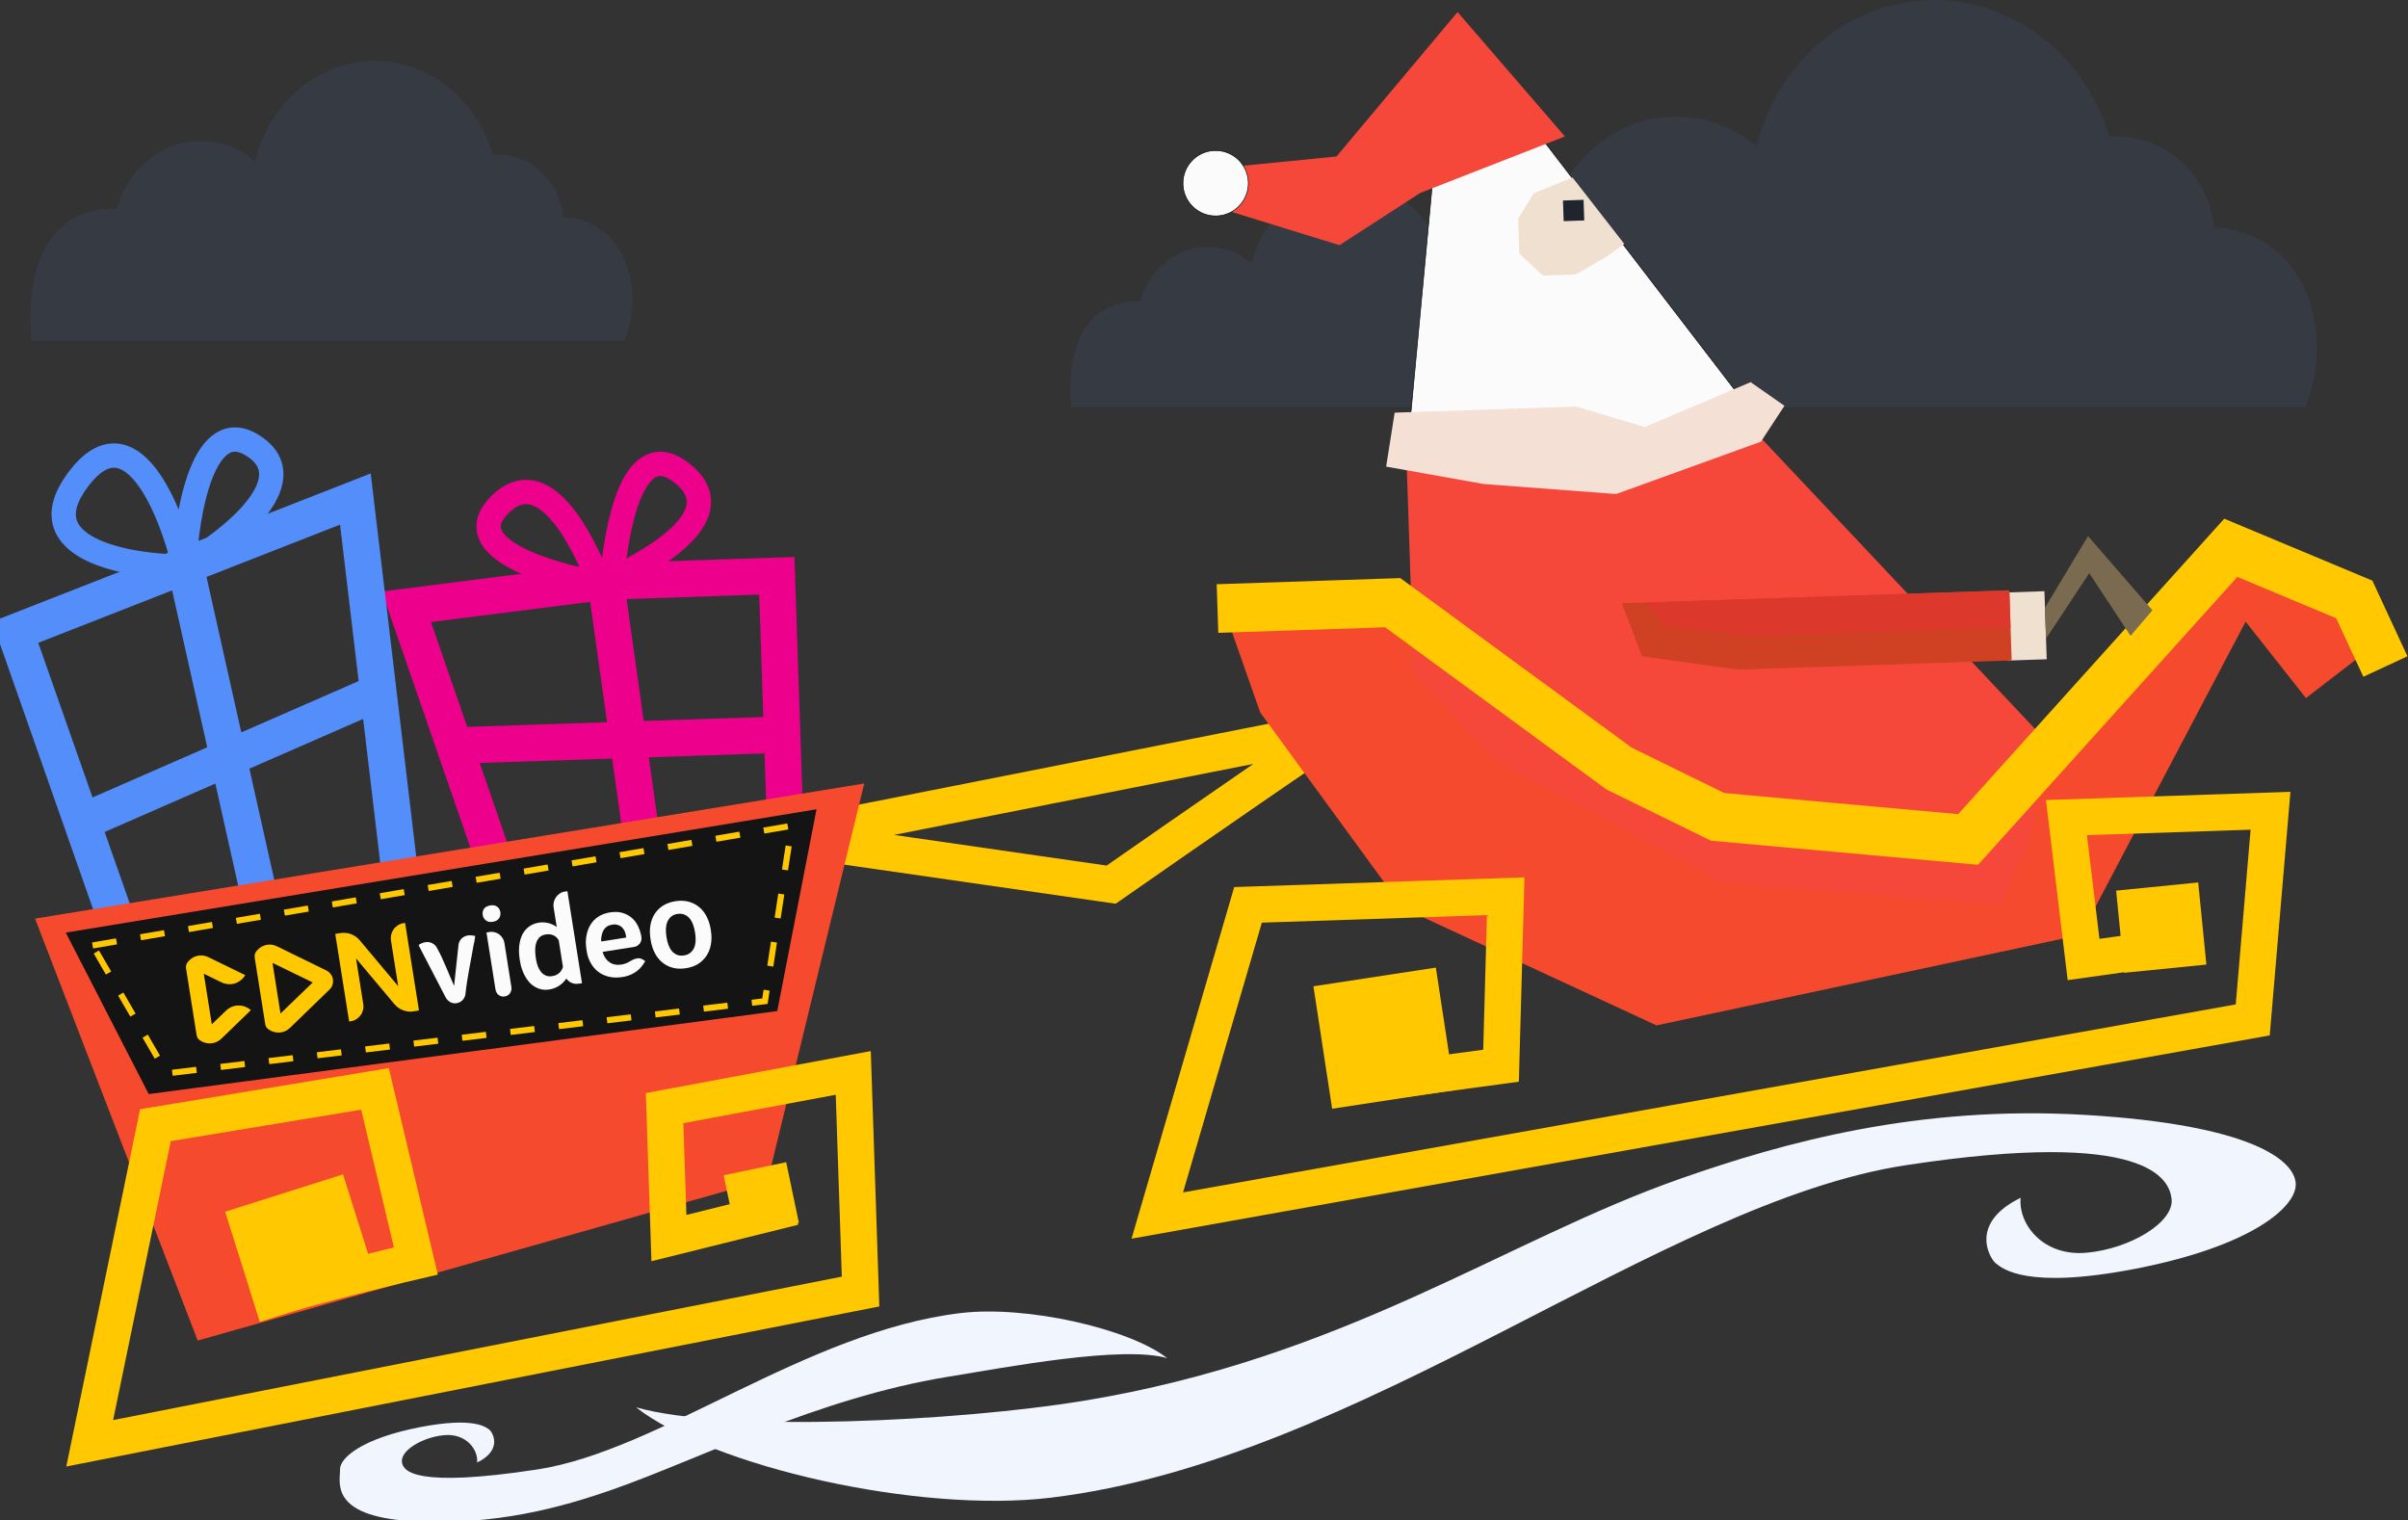 <svg width="396" height="250" viewBox="0 0 396 250" fill="none" xmlns="http://www.w3.org/2000/svg">
<rect x="0" y="0" width="396" height="250" fill="#333333" stroke="none"/>
<g clip-path="url(#clip0_7012_417322)">
<path d="M187.488 49.554C188.947 44.363 193.395 40.588 198.656 40.588C201.37 40.588 203.868 41.597 205.852 43.286C207.717 35.637 214.131 30 221.764 30C229.113 30 235.336 35.231 237.451 42.449C237.706 42.425 237.962 42.409 238.222 42.409C242.651 42.409 246.3 46.01 246.831 50.658C254.764 51.043 257.772 59.797 254.978 67H176.163C176.163 67 173.747 49.341 187.488 49.554Z" fill="#538EFB" fill-opacity="0.08"/>
<path d="M19.216 34.311C21.022 27.857 26.527 23.163 33.036 23.163C36.396 23.163 39.487 24.418 41.942 26.518C44.25 17.009 52.187 10 61.634 10C70.727 10 78.428 16.503 81.045 25.477C81.361 25.447 81.678 25.428 81.999 25.428C87.48 25.428 91.997 29.905 92.654 35.683C102.47 36.161 106.193 47.044 102.736 56H5.202C5.202 56 2.212 34.045 19.216 34.311Z" fill="#538EFB" fill-opacity="0.08"/>
<path d="M255.109 35.409C257.79 26.009 265.964 19.173 275.63 19.173C280.618 19.173 285.208 21 288.853 24.059C292.28 10.208 304.065 0 318.092 0C331.595 0 343.029 9.472 346.916 22.543C347.385 22.5 347.856 22.471 348.332 22.471C356.47 22.471 363.177 28.992 364.153 37.408C378.729 38.104 384.257 53.956 379.123 67H234.3C234.3 67 229.86 35.023 255.109 35.409Z" fill="#538EFB" fill-opacity="0.08"/>
<path d="M182.729 145.475C194.668 137.153 218.881 120.361 220.219 119.773L129.19 137.759L182.729 145.475Z" stroke="#FFC800" stroke-width="6"/>
<path d="M105.85 140.068L82.613 145.429C82.613 145.429 77.804 131.518 74.723 122.604M105.85 140.068L129.087 134.707L128.623 120.801M105.85 140.068L99.614 95.626M99.614 95.626L127.75 94.685L128.623 120.801M99.614 95.626L66.834 99.778C66.834 99.778 71.642 113.69 74.723 122.604M128.623 120.801C128.623 120.801 95.772 121.9 74.723 122.604" stroke="#EC008C" stroke-width="6"/>
<path d="M62.221 113.855L65.998 145.646L43.439 150.985M62.221 113.855L58.443 82.063L30.472 93.016M62.221 113.855L13.457 135.18M13.457 135.18L2.5 103.968L30.472 93.016M13.457 135.18L20.879 156.323L43.439 150.985M43.439 150.985L30.472 93.016" stroke="#538EFB" stroke-width="6"/>
<path d="M126.312 193.882L142.125 128.839L5.762 151.057L32.515 220.449L126.312 193.882Z" fill="#F54A2E"/>
<path d="M389.808 106.632L379.221 114.796L369.299 102.225L342.173 153.725L272.421 168.622L230.712 149.305L207.239 117.154L201.237 100.037L229.035 99.107L268.327 127.334L283.48 133.958L323.312 137.718L366.506 89.755L384.745 97.294L389.808 106.632Z" fill="#F54A2E"/>
<path d="M41.813 214.364C52.306 211.096 68.389 207.363 68.389 207.363L61.674 179.065L25.561 185.027L14.752 237.34L141.522 212.387L140.32 176.435L109.292 182.226L110.006 203.594L130.537 198.493" stroke="#FFC800" stroke-width="6"/>
<path d="M358.522 155.554L342.646 157.783L339.83 134.448L373.391 133.325L370.467 167.718L190.319 199.889L205.241 148.797L247.615 147.38L246.849 175.248L220.159 178.858" stroke="#FFC800" stroke-width="6"/>
<rect width="10.502" height="10.181" transform="matrix(-0.979 0.205 0.205 0.979 129.289 191.117)" fill="#FFC800"/>
<rect width="20.352" height="19.003" transform="matrix(-0.953 0.302 0.301 0.953 56.414 193.116)" fill="#FFC800"/>
<path d="M100.63 95.255C108.204 91.719 120.358 84.408 112.267 77.888C104.175 71.368 101.461 86.286 100.63 95.255Z" stroke="#EC008C" stroke-width="4"/>
<path d="M98.611 96C95.759 88.512 89.321 75.938 82.225 82.966C75.13 89.994 89.846 94.369 98.611 96Z" stroke="#EC008C" stroke-width="4"/>
<path d="M30.306 93.192C37.632 88.986 50.199 79.148 41.864 73.451C33.529 67.754 30.686 84.238 30.306 93.192ZM30.306 93.192C28.064 83.646 21.436 67.411 12.858 78.836C4.28 90.26 20.916 93.167 30.306 93.192Z" stroke="#538EFB" stroke-width="4"/>
<rect width="13.567" height="13.574" transform="matrix(-0.995 0.099 0.099 0.995 361.5 145.116)" fill="#FFC800"/>
<rect width="20.351" height="20.361" transform="matrix(-0.989 0.151 0.151 0.989 236.125 159.117)" fill="#FFC800"/>
<path d="M270.342 75.994L289.471 69.582L244.764 11.316L237.306 11.566L231.301 75.602L270.342 75.994Z" fill="#FBFBFB" stroke="black" stroke-width="0.1"/>
<path d="M233.566 31.724L257.351 22.44L239.699 1.978L219.791 25.733L204.232 27.273L201.419 34.497L220.278 40.318L233.566 31.724Z" fill="#F5483B"/>
<path d="M199.734 24.757C196.766 24.856 194.441 27.344 194.54 30.313C194.639 33.283 197.126 35.61 200.094 35.51C203.061 35.411 205.387 32.923 205.288 29.954C205.189 26.984 202.702 24.657 199.734 24.757Z" fill="#FBFBFB" stroke="black" stroke-width="0.1"/>
<path d="M264.133 42.247L267.116 40.11L258.606 29.189L252.245 31.779L249.669 35.94L249.862 41.706L253.715 45.312L259.139 45.13L264.133 42.247Z" fill="#F0E0CF"/>
<rect width="3.391" height="3.393" transform="matrix(-0.999 0.033 0.033 0.999 260.422 32.863)" fill="#1E252D"/>
<path d="M336.353 121.662L286.741 68.993L268.594 74.354L249.611 74.989L231.226 73.228L232.473 110.536L245.503 124.701L283.517 145.161L329.112 148.729L334.151 137.015L336.353 121.662Z" fill="#F5483B"/>
<path d="M336.585 108.41L330.144 108.626L329.77 97.433L336.211 97.218L336.585 108.41Z" fill="#F0E0CF"/>
<path d="M392.282 109.604L387.162 98.57L366.855 90.082L323.661 138.045L282.473 134.33L266.257 126.383L229.033 99.106L200.219 100.07" stroke="#FFC800" stroke-width="8"/>
<path d="M270.496 70.218L287.896 62.844L293.456 66.733L289.581 72.635L265.773 81.241L243.999 79.593L227.953 76.734L229.353 67.859L243.591 67.383L259.184 66.861L270.496 70.218Z" fill="#F5E0D5"/>
<path d="M330.823 108.605L330.438 97.073L266.707 99.205L270.053 107.922L285.737 110.113L330.823 108.605Z" fill="#D04023"/>
<path d="M330.642 103.178L330.438 97.073L270.775 99.069L273.928 103.038L288.408 104.591L330.642 103.178Z" fill="#DD382C"/>
<path d="M343.377 88.152L353.966 100.361L350.373 104.556L343.581 94.257L336.475 105.021L336.305 99.933L343.377 88.152Z" fill="#7A6A50"/>
<path d="M10.819 153.362L134.281 133.08L127.821 166.268L24.458 179.912L10.819 153.362Z" fill="#141414"/>
<g clip-path="url(#clip1_7012_417322)">
<path fill-rule="evenodd" clip-rule="evenodd" d="M95.285 161.75L95.709 161.683L93.309 146.534L92.936 146.593C92.633 146.636 92.344 146.745 92.088 146.913C91.963 146.992 91.845 147.083 91.738 147.185C91.632 147.286 91.535 147.397 91.451 147.516C91.365 147.635 91.291 147.762 91.23 147.896C91.169 148.032 91.12 148.173 91.083 148.318C91.046 148.467 91.025 148.619 91.019 148.773C91.014 148.93 91.024 149.088 91.05 149.243L91.556 152.438C90.718 151.831 89.684 151.572 88.667 151.713C88.359 151.759 88.057 151.84 87.766 151.956C87.496 152.062 87.241 152.202 87.005 152.372C86.783 152.536 86.58 152.724 86.399 152.933C86.208 153.159 86.041 153.405 85.901 153.666C85.841 153.796 85.781 153.936 85.729 154.075C85.676 154.215 85.626 154.367 85.582 154.522C85.539 154.677 85.499 154.831 85.468 154.998C85.437 155.165 85.412 155.331 85.395 155.502C85.371 155.679 85.357 155.857 85.351 156.036C85.342 156.216 85.341 156.402 85.35 156.59C85.356 156.775 85.369 156.966 85.391 157.166C85.412 157.366 85.433 157.562 85.466 157.77L85.499 157.979C85.531 158.18 85.568 158.37 85.61 158.55C85.64 158.738 85.695 158.915 85.747 159.096C85.8 159.277 85.85 159.424 85.915 159.6C85.98 159.776 86.048 159.923 86.125 160.09C86.193 160.246 86.269 160.398 86.353 160.546C86.429 160.688 86.513 160.826 86.605 160.958C86.694 161.092 86.789 161.218 86.882 161.334C86.972 161.451 87.07 161.563 87.172 161.67C87.283 161.773 87.394 161.873 87.507 161.962C87.619 162.051 87.741 162.135 87.862 162.212C88.1 162.366 88.357 162.49 88.625 162.58C88.758 162.63 88.895 162.669 89.034 162.698C89.175 162.727 89.319 162.747 89.463 162.757C89.614 162.766 89.767 162.766 89.921 162.757C90.078 162.75 90.234 162.733 90.388 162.707C90.942 162.616 91.472 162.411 91.944 162.103C92.416 161.796 92.821 161.393 93.133 160.92C93.374 161.258 93.709 161.515 94.094 161.66C94.479 161.805 94.898 161.831 95.296 161.735L95.285 161.75ZM91.686 154.352C91.754 154.428 91.819 154.507 91.879 154.59L91.884 154.617L92.575 158.984L92.579 159.011C92.547 159.105 92.511 159.2 92.471 159.289C92.431 159.378 92.381 159.472 92.334 159.556C92.284 159.638 92.229 159.717 92.168 159.792C92.105 159.866 92.036 159.936 91.963 160C91.812 160.138 91.64 160.251 91.453 160.335C91.246 160.425 91.028 160.487 90.805 160.521C90.617 160.553 90.426 160.561 90.236 160.545C90.063 160.529 89.894 160.483 89.736 160.411C89.587 160.347 89.446 160.263 89.317 160.164C89.182 160.058 89.059 159.936 88.951 159.801C88.84 159.66 88.741 159.508 88.656 159.349C88.564 159.182 88.485 159.008 88.421 158.828C88.404 158.724 88.359 158.628 88.334 158.536C88.309 158.443 88.28 158.348 88.253 158.238C88.237 158.141 88.22 158.034 88.18 157.906C88.139 157.778 88.145 157.684 88.127 157.57L88.093 157.358C88.056 157.134 88.032 156.908 88.02 156.681C88.005 156.469 88.004 156.257 88.014 156.045C88.021 155.85 88.042 155.656 88.075 155.464C88.109 155.286 88.156 155.11 88.215 154.939C88.276 154.778 88.355 154.624 88.451 154.481C88.543 154.335 88.653 154.202 88.778 154.085C88.909 153.973 89.056 153.883 89.214 153.817C89.39 153.743 89.574 153.692 89.763 153.665C89.978 153.629 90.197 153.622 90.414 153.644C90.617 153.664 90.815 153.716 91.001 153.799C91.091 153.836 91.176 153.881 91.257 153.934C91.34 153.987 91.418 154.047 91.489 154.115C91.559 154.19 91.625 154.269 91.686 154.352Z" fill="#FBFBFB"/>
<path fill-rule="evenodd" clip-rule="evenodd" d="M106.105 158.063L105.843 157.863C105.773 157.814 105.701 157.771 105.625 157.732C105.554 157.697 105.48 157.667 105.404 157.643C105.331 157.617 105.256 157.599 105.179 157.59C105.093 157.581 105.006 157.579 104.92 157.582C104.826 157.588 104.733 157.603 104.642 157.626C104.532 157.652 104.424 157.684 104.318 157.722C104.2 157.765 104.084 157.815 103.973 157.873C103.847 157.938 103.713 158.011 103.574 158.098C103.367 158.232 103.145 158.342 102.914 158.426C102.673 158.515 102.425 158.579 102.172 158.62C101.99 158.648 101.806 158.662 101.622 158.662C101.458 158.66 101.294 158.642 101.132 158.608C100.973 158.579 100.816 158.532 100.666 158.469C100.524 158.41 100.39 158.336 100.265 158.246C100.134 158.164 100.012 158.068 99.9 157.96C99.784 157.846 99.677 157.72 99.584 157.586C99.538 157.521 99.495 157.453 99.457 157.383C99.414 157.312 99.375 157.238 99.34 157.163C99.301 157.087 99.269 157.009 99.235 156.929C99.202 156.848 99.175 156.762 99.144 156.674L99.102 156.533L104.295 155.712C104.385 155.698 104.473 155.676 104.559 155.646C104.642 155.615 104.722 155.575 104.798 155.529C104.874 155.482 104.947 155.429 105.014 155.371C105.079 155.312 105.139 155.249 105.194 155.18C105.249 155.113 105.296 155.04 105.336 154.962C105.376 154.882 105.41 154.799 105.439 154.715C105.464 154.627 105.481 154.538 105.492 154.448C105.499 154.36 105.498 154.271 105.49 154.183L105.407 153.659C105.349 153.42 105.282 153.19 105.207 152.974C105.135 152.759 105.049 152.549 104.952 152.344C104.877 152.193 104.8 152.051 104.718 151.916C104.635 151.781 104.547 151.65 104.46 151.53C104.373 151.409 104.271 151.298 104.169 151.19C104.067 151.086 103.96 150.988 103.848 150.896C103.738 150.801 103.622 150.714 103.501 150.634C103.381 150.554 103.257 150.482 103.128 150.418C102.998 150.351 102.864 150.291 102.727 150.24C102.584 150.184 102.438 150.136 102.29 150.096C101.988 150.015 101.679 149.97 101.367 149.963C101.014 149.955 100.662 149.979 100.314 150.037C99.961 150.089 99.613 150.178 99.278 150.301C98.971 150.411 98.679 150.557 98.408 150.738C98.141 150.91 97.893 151.111 97.668 151.337C97.456 151.558 97.267 151.801 97.105 152.063C96.94 152.333 96.802 152.62 96.695 152.92C96.581 153.238 96.494 153.566 96.437 153.9C96.405 154.067 96.384 154.253 96.367 154.421C96.349 154.589 96.34 154.77 96.34 154.962C96.34 155.155 96.351 155.329 96.368 155.519C96.384 155.71 96.404 155.903 96.436 156.101L96.496 156.484C96.549 156.822 96.633 157.155 96.745 157.477C96.853 157.79 96.99 158.091 97.156 158.377C97.309 158.657 97.491 158.921 97.7 159.162C97.906 159.402 98.137 159.618 98.389 159.807C98.516 159.9 98.645 159.987 98.77 160.07C98.895 160.154 99.048 160.222 99.191 160.289C99.34 160.359 99.492 160.42 99.647 160.472C99.802 160.527 99.965 160.573 100.135 160.615C100.475 160.699 100.823 160.744 101.173 160.75C101.556 160.76 101.939 160.732 102.317 160.669C102.442 160.65 102.565 160.63 102.68 160.612C102.791 160.59 102.899 160.563 103.006 160.529C103.119 160.512 103.227 160.467 103.33 160.43C103.432 160.393 103.538 160.356 103.65 160.311L103.944 160.175L104.21 160.036C104.303 159.983 104.387 159.932 104.466 159.878C104.546 159.824 104.626 159.771 104.704 159.71L104.924 159.537C104.993 159.478 105.058 159.42 105.12 159.358L105.304 159.171L105.473 158.979L105.572 158.853L105.651 158.751L105.701 158.681L105.842 158.48L105.938 158.337L106.025 158.199L106.097 158.078L106.105 158.063ZM98.925 153.965C98.934 153.889 98.947 153.813 98.964 153.738C98.993 153.595 99.033 153.453 99.084 153.316C99.133 153.187 99.194 153.062 99.266 152.943C99.304 152.886 99.342 152.828 99.382 152.777L99.507 152.63C99.553 152.581 99.601 152.536 99.652 152.493C99.7 152.451 99.754 152.412 99.806 152.372C99.922 152.293 100.047 152.229 100.179 152.179C100.327 152.127 100.48 152.089 100.635 152.066C100.711 152.054 100.791 152.041 100.867 152.029L101.096 152.02C101.172 152.021 101.247 152.026 101.322 152.036C101.393 152.045 101.462 152.061 101.53 152.083C101.654 152.114 101.775 152.158 101.89 152.215C102.003 152.271 102.109 152.34 102.207 152.42C102.302 152.507 102.39 152.603 102.469 152.705C102.546 152.803 102.615 152.907 102.675 153.017C102.732 153.144 102.783 153.274 102.828 153.406C102.87 153.54 102.904 153.676 102.93 153.813C102.941 153.884 102.973 154.086 102.986 154.173L98.888 154.821L98.866 154.683C98.853 154.603 98.863 154.515 98.863 154.426C98.862 154.336 98.87 154.256 98.879 154.182C98.89 154.109 98.906 154.036 98.925 153.965Z" fill="#FBFBFB"/>
<path fill-rule="evenodd" clip-rule="evenodd" d="M106.878 153.25C106.881 153.632 106.913 154.012 106.974 154.389L107.007 154.597C107.065 154.976 107.153 155.35 107.269 155.716C107.379 156.06 107.517 156.394 107.681 156.715C107.837 157.018 108.022 157.305 108.234 157.571C108.435 157.826 108.663 158.059 108.913 158.265C109.16 158.472 109.429 158.649 109.716 158.793C110.011 158.943 110.322 159.06 110.642 159.142C110.983 159.233 111.332 159.282 111.683 159.291C112.066 159.302 112.449 159.277 112.828 159.216C113.204 159.158 113.574 159.063 113.932 158.935C114.264 158.818 114.581 158.663 114.876 158.472C115.149 158.29 115.402 158.08 115.631 157.843C115.858 157.616 116.061 157.365 116.235 157.094C116.407 156.819 116.55 156.528 116.663 156.224C116.78 155.905 116.867 155.575 116.921 155.239C116.981 154.884 117.009 154.523 117.005 154.162C117.002 153.779 116.97 153.396 116.908 153.017L116.878 152.826C116.82 152.449 116.732 152.077 116.617 151.713C116.51 151.37 116.372 151.036 116.205 150.718C116.049 150.413 115.865 150.124 115.655 149.855C115.453 149.6 115.227 149.367 114.978 149.159C114.728 148.953 114.457 148.776 114.169 148.63C113.872 148.479 113.561 148.36 113.241 148.274C112.9 148.186 112.551 148.136 112.2 148.125C111.817 148.112 111.434 148.137 111.056 148.199C110.679 148.256 110.309 148.351 109.951 148.481C109.62 148.598 109.303 148.754 109.007 148.944C108.729 149.124 108.47 149.333 108.235 149.568C108.008 149.795 107.808 150.047 107.638 150.32C107.465 150.595 107.322 150.888 107.21 151.194C107.093 151.514 107.007 151.844 106.953 152.181C106.896 152.536 106.868 152.895 106.869 153.255L106.878 153.25ZM109.752 154.827C109.699 154.619 109.654 154.402 109.619 154.18L109.587 153.979C109.552 153.755 109.528 153.542 109.517 153.339C109.503 153.132 109.501 152.924 109.51 152.717C109.52 152.521 109.544 152.326 109.583 152.134C109.62 151.952 109.672 151.775 109.74 151.603C109.808 151.437 109.898 151.28 110.005 151.137C110.106 150.989 110.225 150.855 110.359 150.737C110.658 150.494 111.017 150.34 111.397 150.291C111.595 150.258 111.796 150.25 111.997 150.265C112.18 150.282 112.36 150.325 112.532 150.393C112.696 150.459 112.852 150.544 112.996 150.647C113.141 150.752 113.274 150.873 113.393 151.008C113.512 151.15 113.619 151.302 113.712 151.463C113.809 151.636 113.892 151.814 113.963 151.999C114.035 152.193 114.097 152.392 114.149 152.593C114.202 152.798 114.245 153.008 114.279 153.223L114.313 153.434C114.348 153.656 114.382 153.874 114.386 154.091C114.4 154.301 114.403 154.512 114.395 154.723C114.386 154.921 114.361 155.119 114.322 155.313C114.283 155.494 114.228 155.671 114.158 155.842C114.087 156.003 113.997 156.156 113.891 156.297C113.787 156.437 113.667 156.565 113.534 156.677C113.392 156.793 113.235 156.887 113.067 156.958C112.884 157.032 112.693 157.084 112.498 157.113C112.298 157.147 112.095 157.157 111.892 157.143C111.708 157.13 111.527 157.089 111.354 157.022C111.194 156.957 111.041 156.872 110.901 156.77C110.755 156.67 110.622 156.551 110.506 156.416C110.389 156.276 110.284 156.125 110.194 155.966C110.096 155.793 110.012 155.613 109.942 155.427C109.869 155.231 109.805 155.03 109.752 154.827Z" fill="#FBFBFB"/>
<path fill-rule="evenodd" clip-rule="evenodd" d="M77.986 155.025L78.15 153.914L77.696 153.835C77.493 153.799 77.287 153.791 77.082 153.811C76.884 153.832 76.69 153.88 76.505 153.954C76.355 154.011 76.215 154.089 76.087 154.186C75.96 154.281 75.847 154.394 75.75 154.521C75.651 154.646 75.571 154.785 75.514 154.934C75.453 155.084 75.414 155.242 75.398 155.403L74.678 162.118C73.874 160.338 72.823 157.553 71.913 155.986C71.847 155.826 71.757 155.678 71.647 155.546C71.532 155.414 71.4 155.3 71.254 155.205C71.112 155.108 70.956 155.034 70.792 154.985C70.631 154.935 70.464 154.911 70.296 154.916C70.113 154.914 69.931 154.935 69.753 154.977C69.571 155.023 69.393 155.088 69.224 155.171L68.89 155.352L68.978 155.413L68.839 155.435L73.28 163.995C73.358 164.151 73.457 164.294 73.575 164.42C73.69 164.546 73.822 164.657 73.965 164.748C74.109 164.835 74.265 164.901 74.427 164.943C74.59 164.983 74.758 164.998 74.926 164.988C75.026 164.979 75.125 164.964 75.224 164.941C75.321 164.917 75.417 164.885 75.51 164.848C75.601 164.81 75.688 164.764 75.77 164.71C75.849 164.659 75.924 164.601 75.994 164.537C76.064 164.471 76.13 164.4 76.19 164.323C76.249 164.245 76.302 164.162 76.348 164.075C76.395 163.988 76.435 163.898 76.468 163.804C76.5 163.711 76.524 163.616 76.537 163.518C76.799 160.887 77.504 157.697 77.95 155.031L77.986 155.025Z" fill="#FBFBFB"/>
<path fill-rule="evenodd" clip-rule="evenodd" d="M82.951 155.063C82.929 154.92 82.893 154.779 82.844 154.643C82.795 154.51 82.731 154.382 82.655 154.263C82.581 154.143 82.496 154.031 82.402 153.927C82.212 153.723 81.985 153.556 81.734 153.437C81.607 153.38 81.475 153.333 81.339 153.297C81.204 153.263 81.066 153.243 80.927 153.238C80.783 153.23 80.638 153.238 80.496 153.261L80 153.34L81.49 162.745C81.504 162.837 81.528 162.926 81.559 163.013C81.589 163.096 81.626 163.175 81.671 163.25C81.762 163.397 81.879 163.525 82.016 163.63C82.085 163.68 82.157 163.723 82.233 163.761C82.312 163.794 82.392 163.823 82.474 163.846C82.56 163.865 82.647 163.877 82.734 163.881C82.824 163.884 82.914 163.878 83.002 163.863C83.091 163.849 83.179 163.828 83.263 163.797C83.344 163.766 83.422 163.729 83.496 163.685C83.567 163.637 83.635 163.585 83.699 163.529C83.76 163.47 83.815 163.406 83.865 163.337C83.915 163.266 83.959 163.192 83.996 163.113C84.032 163.035 84.06 162.954 84.079 162.869C84.103 162.784 84.116 162.697 84.119 162.608C84.123 162.516 84.117 162.423 84.103 162.332L82.951 155.063Z" fill="#FBFBFB"/>
<path fill-rule="evenodd" clip-rule="evenodd" d="M79.484 149.64C79.449 149.721 79.419 149.804 79.395 149.888C79.401 149.929 79.381 149.973 79.375 150.022C79.37 150.071 79.367 150.117 79.364 150.165C79.37 150.206 79.361 150.255 79.362 150.303C79.366 150.352 79.374 150.4 79.385 150.448C79.389 150.497 79.397 150.547 79.408 150.596C79.416 150.646 79.424 150.693 79.454 150.736C79.47 150.782 79.488 150.826 79.509 150.869L79.57 150.993C79.617 151.068 79.671 151.138 79.732 151.202C79.785 151.259 79.845 151.311 79.909 151.356C79.946 151.384 79.986 151.41 80.026 151.434L80.152 151.5L80.278 151.549L80.406 151.588C80.506 151.607 80.607 151.615 80.709 151.612C80.821 151.611 80.932 151.602 81.043 151.583C81.154 151.566 81.263 151.541 81.37 151.507C81.464 151.479 81.554 151.442 81.64 151.396L81.76 151.315L81.874 151.224C81.909 151.195 81.941 151.162 81.971 151.127C82.001 151.094 82.029 151.059 82.052 151.021L82.122 150.924C82.14 150.89 82.162 150.855 82.179 150.815C82.194 150.781 82.211 150.741 82.225 150.701C82.24 150.66 82.251 150.618 82.256 150.575C82.281 150.485 82.296 150.393 82.301 150.3C82.306 150.199 82.3 150.099 82.284 150C82.256 149.816 82.195 149.638 82.103 149.477C82.009 149.323 81.887 149.189 81.742 149.083C81.664 149.032 81.581 148.988 81.494 148.954C81.409 148.92 81.32 148.896 81.229 148.882C81.132 148.868 81.035 148.86 80.937 148.86C80.825 148.863 80.714 148.874 80.603 148.892C80.496 148.91 80.39 148.937 80.287 148.973C80.189 149.001 80.094 149.04 80.003 149.086C79.965 149.109 79.928 149.133 79.893 149.159C79.855 149.183 79.82 149.211 79.787 149.241L79.684 149.34L79.594 149.434C79.553 149.5 79.516 149.569 79.484 149.64Z" fill="#FBFBFB"/>
<path fill-rule="evenodd" clip-rule="evenodd" d="M41.88 157.438L43.621 168.429C43.645 168.602 43.705 168.769 43.796 168.918C43.897 169.064 44.025 169.189 44.173 169.285C44.707 169.659 45.348 169.839 45.994 169.796C46.631 169.748 47.23 169.475 47.689 169.025L54.171 162.745C54.396 162.534 54.568 162.27 54.673 161.977C54.826 161.526 54.808 161.032 54.623 160.591C54.438 160.151 54.099 159.794 53.671 159.591L45.548 155.615C44.973 155.331 44.319 155.258 43.698 155.408C43.077 155.567 42.528 155.936 42.141 156.453C42.035 156.59 41.957 156.748 41.913 156.916C41.872 157.086 41.867 157.263 41.897 157.435L41.88 157.438ZM46.095 166.433L44.814 158.341L51.427 161.561L46.132 166.665L46.095 166.433Z" fill="#FFC800"/>
<path fill-rule="evenodd" clip-rule="evenodd" d="M68.033 166.305L68.9 166.168L66.62 151.771L66.345 151.814C66.179 151.84 66.017 151.883 65.86 151.943C65.708 151.999 65.563 152.071 65.427 152.159C65.291 152.247 65.164 152.348 65.047 152.46C64.93 152.569 64.824 152.69 64.731 152.82C64.64 152.95 64.561 153.088 64.495 153.233C64.36 153.53 64.283 153.851 64.268 154.178C64.261 154.346 64.272 154.513 64.3 154.679L65.486 162.17L59.175 154.65C59.08 154.533 58.976 154.422 58.865 154.32C58.756 154.216 58.64 154.119 58.518 154.03C58.397 153.947 58.272 153.87 58.142 153.801C58.014 153.731 57.88 153.671 57.744 153.619C57.609 153.569 57.471 153.526 57.331 153.492C57.187 153.458 57.041 153.433 56.895 153.416C56.597 153.384 56.298 153.39 56.003 153.437L55.133 153.574L57.415 167.985L57.699 167.94C57.864 167.914 58.025 167.872 58.181 167.815C58.333 167.758 58.478 167.684 58.614 167.595C58.883 167.421 59.118 167.198 59.307 166.938C59.4 166.812 59.48 166.676 59.545 166.532C59.611 166.384 59.664 166.229 59.702 166.07C59.741 165.91 59.763 165.746 59.767 165.581C59.773 165.409 59.761 165.237 59.733 165.067L58.552 157.606L64.853 165.111C64.948 165.226 65.052 165.334 65.162 165.434C65.272 165.538 65.389 165.635 65.513 165.722C65.634 165.807 65.759 165.885 65.889 165.956C66.017 166.024 66.15 166.084 66.287 166.134C66.422 166.185 66.56 166.229 66.701 166.265C66.844 166.298 66.988 166.323 67.133 166.341C67.283 166.355 67.433 166.361 67.584 166.359C67.734 166.35 67.884 166.332 68.033 166.305Z" fill="#FFC800"/>
<path fill-rule="evenodd" clip-rule="evenodd" d="M31.461 164.713L32.331 170.208C32.357 170.382 32.418 170.548 32.51 170.696C32.602 170.844 32.724 170.97 32.867 171.067C33.405 171.445 34.054 171.624 34.704 171.575C35.341 171.527 35.941 171.256 36.4 170.808L41.258 166.114L41.096 165.988C40.523 165.538 39.811 165.312 39.089 165.349C38.367 165.387 37.685 165.687 37.165 166.193L34.833 168.446L33.514 160.122L36.428 161.544C37.077 161.861 37.816 161.933 38.51 161.747C39.204 161.561 39.808 161.129 40.214 160.529L40.33 160.359L34.26 157.397C33.69 157.113 33.041 157.038 32.425 157.185C31.799 157.343 31.244 157.712 30.852 158.233C30.742 158.368 30.662 158.526 30.617 158.696C30.572 158.866 30.563 159.043 30.591 159.217L31.461 164.713Z" fill="#FFC800"/>
</g>
<path d="M15.221 155.479L130.203 135.796L125.794 164.642L27.431 176.519L15.221 155.479Z" stroke="#FFC800" stroke-dasharray="4 4"/>
<path d="M172.805 246.285C151.022 248.908 117.062 241.152 104.589 231.42C119.327 235.636 157.698 233.713 178.109 230.369C221.207 223.308 247.54 203.923 276.358 193.823C293.225 187.912 315.394 181.709 342.901 183.34C370.408 184.97 377.396 190.869 377.54 194.671C377.684 198.474 370.252 204.92 351.281 208.618C333.185 212.146 329.301 208.568 328.266 207.794C327.232 207.02 323.7 201.154 332.3 196.973C331.878 201.293 335.975 206.641 343.119 206.006C350.262 205.37 357.584 200.998 357.118 197.13C356.745 194.03 353.483 185.509 313.447 191.605C273.064 197.754 223.861 240.138 172.805 246.285Z" fill="#F1F5FE"/>
<path d="M157.948 215.929C168.804 214.621 185.728 218.487 191.944 223.337C184.599 221.235 166 224.748 155.828 226.414C134.35 229.933 115.19 239.881 100.828 244.915C92.422 247.86 81.374 250.952 67.666 250.139C53.958 249.326 55.99 243.545 55.918 241.65C55.847 239.756 59.551 236.543 69.005 234.7C78.023 232.942 79.958 234.725 80.474 235.111C80.99 235.496 82.75 238.42 78.464 240.503C78.674 238.351 76.632 235.685 73.072 236.002C69.512 236.319 65.864 238.497 66.096 240.425C66.282 241.97 68.376 244.688 88.328 241.65C108.453 238.586 132.505 218.992 157.948 215.929Z" fill="#F1F5FE"/>
</g>
<defs>
<clipPath id="clip0_7012_417322">
<rect width="396" height="250" fill="white"/>
</clipPath>
<clipPath id="clip1_7012_417322">
<rect width="86.228" height="15.781" fill="white" transform="matrix(0.988 -0.156 0.156 0.988 30.164 156.522)"/>
</clipPath>
</defs>
</svg>
